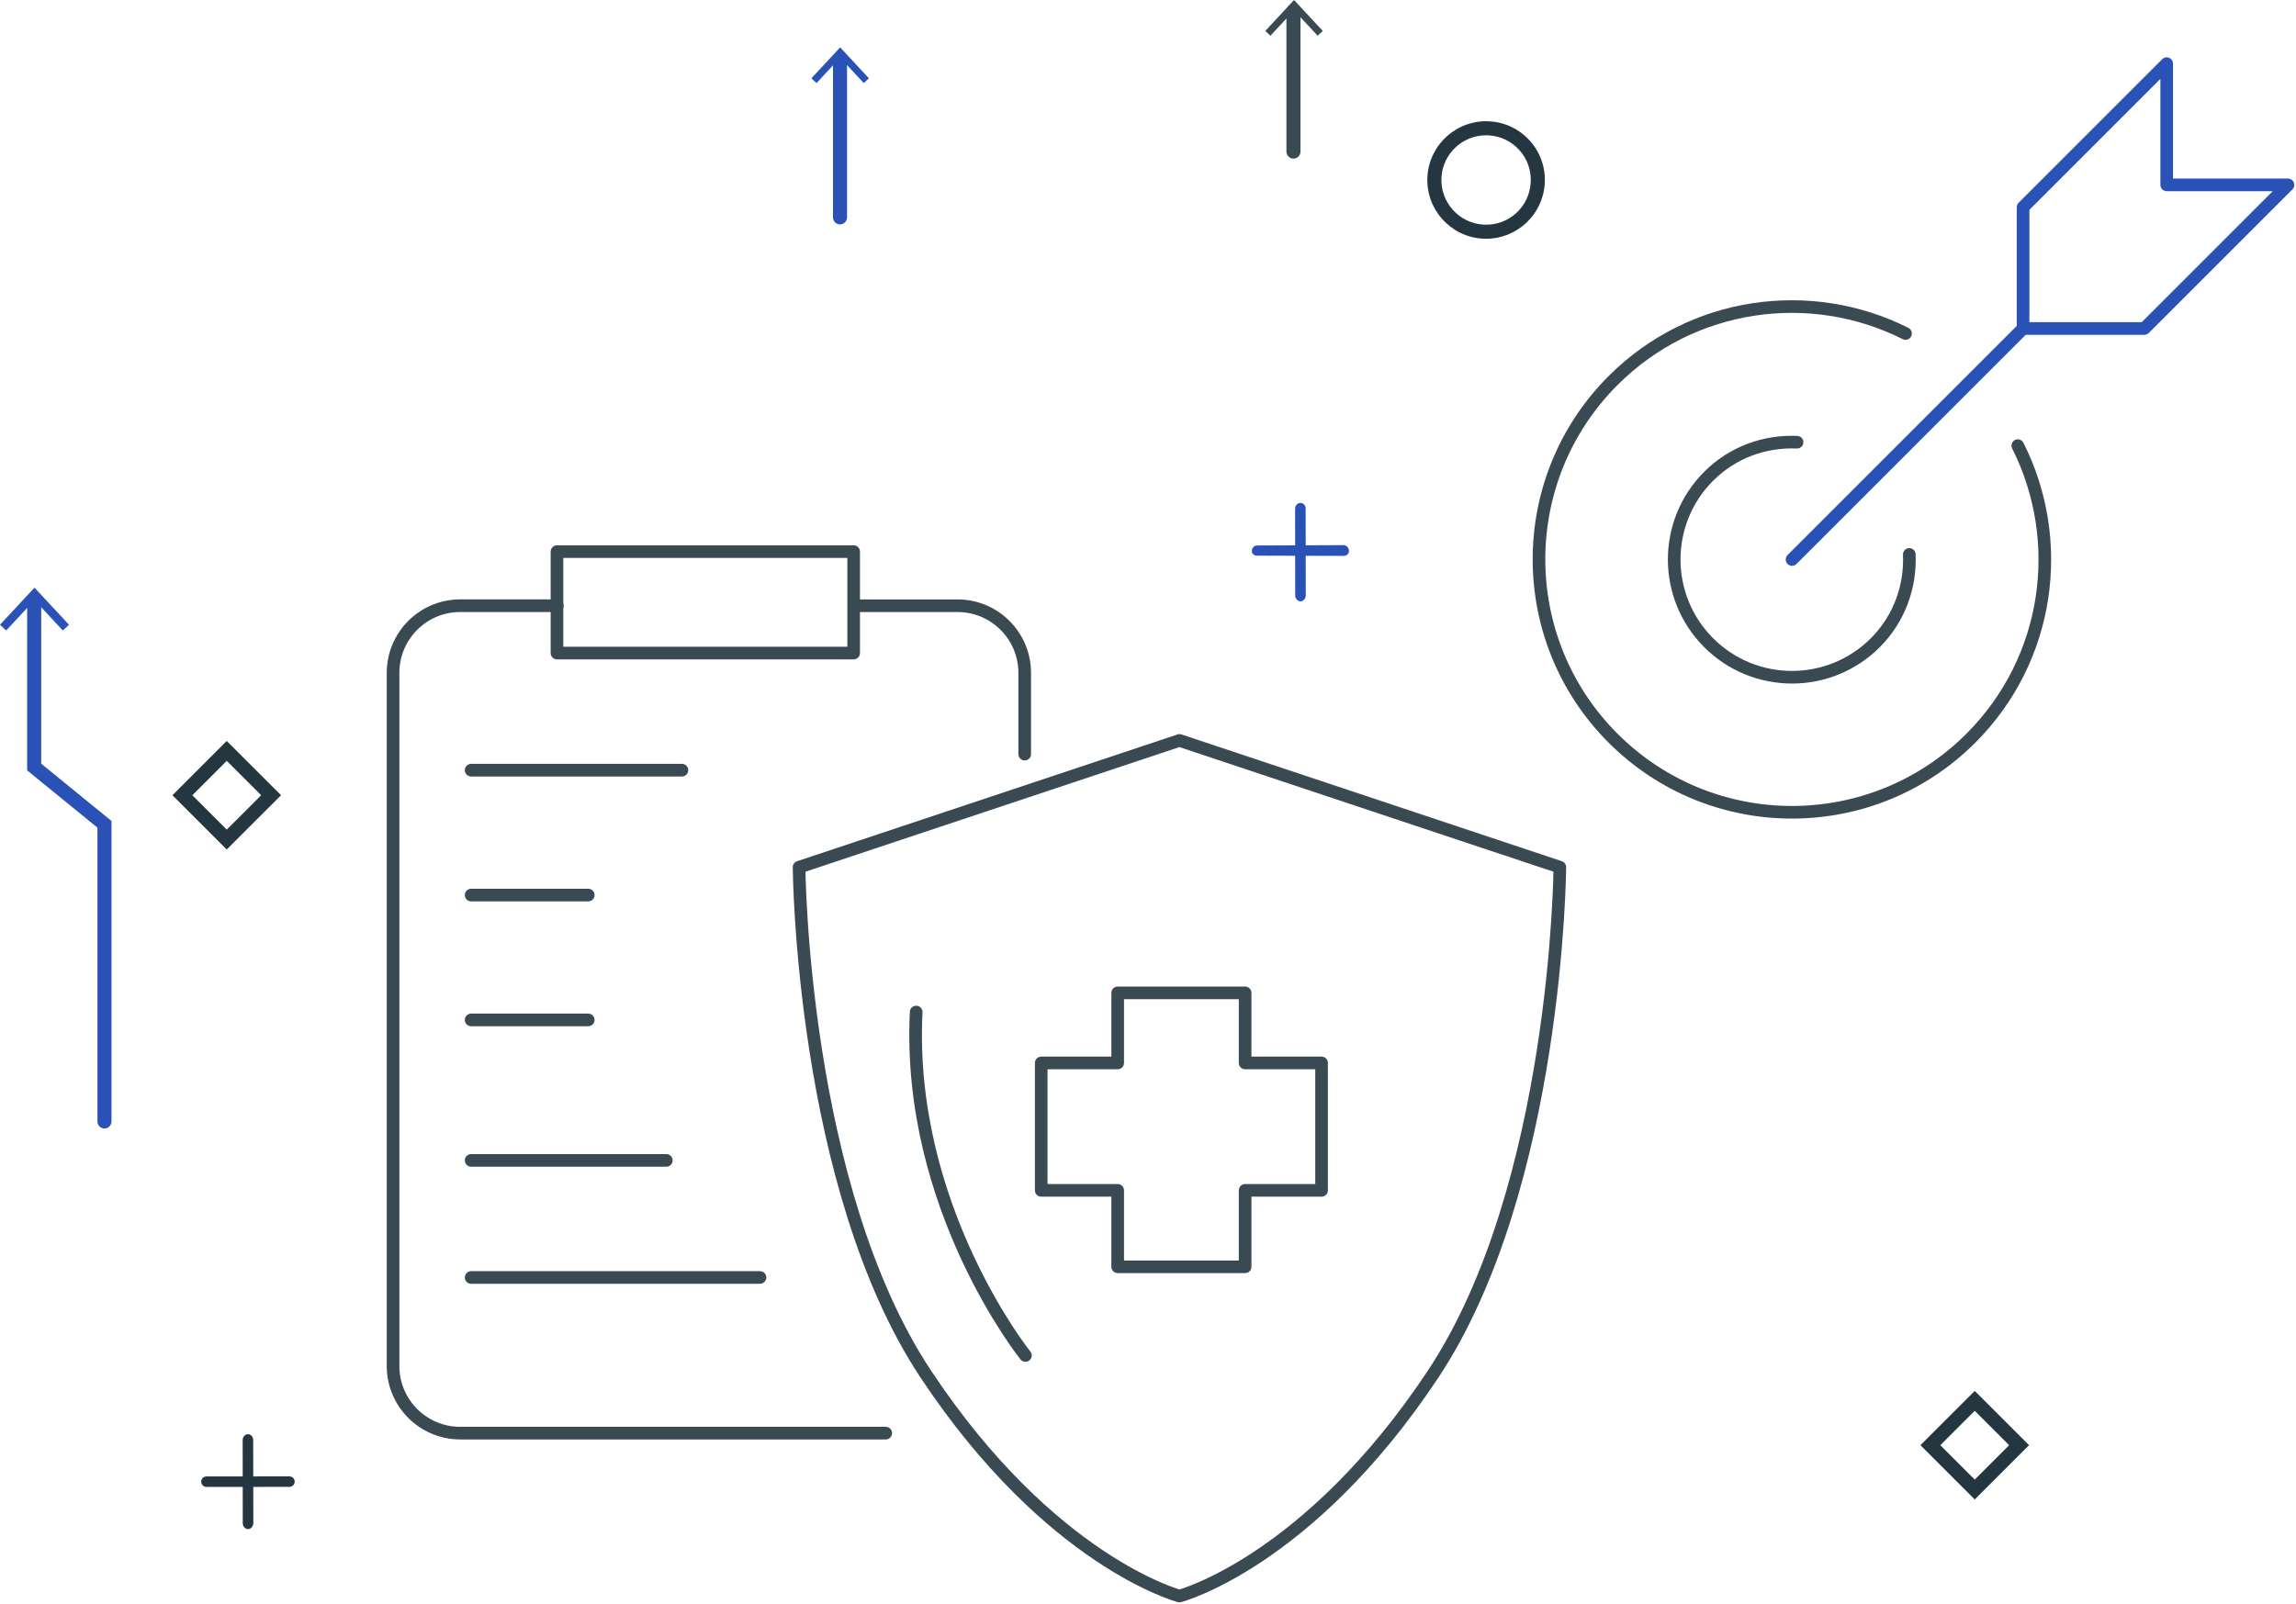 <?xml version="1.0" encoding="UTF-8" standalone="no"?>
<!DOCTYPE svg PUBLIC "-//W3C//DTD SVG 1.1//EN" "http://www.w3.org/Graphics/SVG/1.1/DTD/svg11.dtd">
<svg width="100%" height="100%" viewBox="0 0 727 508" version="1.1" xmlns="http://www.w3.org/2000/svg" xmlns:xlink="http://www.w3.org/1999/xlink" xml:space="preserve" xmlns:serif="http://www.serif.com/" style="fill-rule:evenodd;clip-rule:evenodd;stroke-linecap:round;stroke-linejoin:round;stroke-miterlimit:10;">
    <g transform="matrix(1,0,0,1,-2303.54,-1765.15)">
        <g transform="matrix(2,0,0,2,0,0)">
            <g transform="matrix(1,0,0,1,1458.96,1111.44)">
                <path d="M0,-0.001L5.448,5.447L10.896,-0.001L5.448,-5.447L0,-0.001ZM5.448,8.594L-3.149,-0.001L5.448,-8.595L14.043,-0.001L5.448,8.594Z" style="fill:rgb(36,54,64);fill-rule:nonzero;"/>
            </g>
            <g transform="matrix(1,0,0,1,1182.22,1008.51)">
                <path d="M0,0L5.447,5.446L10.896,0L5.447,-5.447L0,0ZM5.447,8.594L-3.148,0L5.447,-8.594L14.044,0L5.447,8.594Z" style="fill:rgb(36,54,64);fill-rule:nonzero;"/>
            </g>
            <g transform="matrix(1,0,0,1,1184.46,1116.38)">
                <path d="M0,1.668C-0.46,1.668 -0.835,1.296 -0.835,0.835C-0.835,0.374 -0.462,0.008 -0.001,0.008L13.13,0L13.131,0C13.592,0 13.966,0.364 13.966,0.825C13.966,1.286 13.593,1.657 13.132,1.657L0.001,1.668L0,1.668Z" style="fill:rgb(36,54,64);fill-rule:nonzero;"/>
            </g>
            <g transform="matrix(1,0,0,1,1191.04,1109.7)">
                <path d="M0,15.025C-0.461,15.025 -0.835,14.593 -0.835,14.131L-0.852,0.918C-0.853,0.457 -0.479,0 -0.018,0L-0.017,0C0.444,0 0.817,0.425 0.817,0.887L0.834,14.104C0.835,14.564 0.462,15.025 0.001,15.025L0,15.025Z" style="fill:rgb(36,54,64);fill-rule:nonzero;"/>
            </g>
            <g transform="matrix(1,0,0,1,1168.31,976.702)">
                <path d="M0,84.584C-0.614,84.584 -1.113,84.085 -1.113,83.471L-1.113,36.942L-12.242,27.872L-12.242,1.113C-12.242,0.498 -11.744,0 -11.13,0C-10.515,0 -10.017,0.498 -10.017,1.113L-10.017,26.814L1.113,35.884L1.113,83.471C1.113,84.085 0.614,84.584 0,84.584" style="fill:rgb(41,81,182);fill-rule:nonzero;"/>
            </g>
            <g transform="matrix(1,0,0,1,1151.77,976.548)">
                <path d="M0,4.962L0.979,5.873L5.461,1.05L9.945,5.873L10.923,4.962L5.461,-0.911L0,4.962Z" style="fill:rgb(41,81,182);fill-rule:nonzero;"/>
            </g>
            <g transform="matrix(1,0,0,1,1350.79,968.938)">
                <path d="M0,1.634C-0.461,1.634 -0.834,1.356 -0.835,0.896C-0.835,0.434 -0.462,0.021 -0.001,0.021L13.712,-0.035L13.713,-0.035C14.173,-0.035 14.547,0.425 14.548,0.885C14.548,1.346 14.175,1.669 13.714,1.669L0.001,1.634L0,1.634Z" style="fill:rgb(41,81,182);fill-rule:nonzero;"/>
            </g>
            <g transform="matrix(1,0,0,1,1357.66,962.225)">
                <path d="M0,15.582C-0.461,15.582 -0.834,15.111 -0.834,14.65L-0.851,0.886C-0.852,0.426 -0.478,0 -0.018,0L-0.016,0C0.445,0 0.818,0.375 0.819,0.835L0.835,14.647C0.836,15.109 0.463,15.582 0.002,15.582L0,15.582Z" style="fill:rgb(41,81,182);fill-rule:nonzero;"/>
            </g>
            <g transform="matrix(1,0,0,1,1284.76,891)">
                <path d="M0,27.115C-0.614,27.115 -1.112,26.616 -1.112,26.002L-1.112,1.113C-1.112,0.498 -0.614,0 0,0C0.615,0 1.113,0.498 1.113,1.113L1.113,26.002C1.113,26.616 0.615,27.115 0,27.115" style="fill:rgb(41,81,182);fill-rule:nonzero;"/>
            </g>
            <g transform="matrix(1,0,0,1,1280.23,890.837)">
                <path d="M0,4.136L0.815,4.895L4.551,0.875L8.287,4.895L9.103,4.136L4.551,-0.759L0,4.136Z" style="fill:rgb(41,81,182);fill-rule:nonzero;"/>
            </g>
            <g transform="matrix(1,0,0,1,1356.55,883.209)">
                <path d="M0,24.485C-0.615,24.485 -1.113,23.986 -1.113,23.372L-1.113,1.112C-1.113,0.498 -0.615,0 0,0C0.614,0 1.113,0.498 1.113,1.112L1.113,23.372C1.113,23.986 0.614,24.485 0,24.485" style="fill:rgb(58,74,83);fill-rule:nonzero;"/>
            </g>
            <g transform="matrix(1,0,0,1,1352.09,883.336)">
                <path d="M0,4.136L0.815,4.895L4.551,0.876L8.287,4.895L9.103,4.136L4.551,-0.759L0,4.136Z" style="fill:rgb(58,74,83);fill-rule:nonzero;"/>
            </g>
            <g transform="matrix(1,0,0,1,1387.04,917.864)">
                <path d="M0,-13.863C-3.732,-13.863 -6.834,-10.941 -7.061,-7.212C-7.294,-3.315 -4.317,0.046 -0.424,0.281C3.521,0.529 6.837,-2.481 7.07,-6.356C7.187,-8.245 6.562,-10.064 5.309,-11.48C4.056,-12.895 2.326,-13.737 0.438,-13.849C0.291,-13.859 0.145,-13.863 0,-13.863M0.018,2.52C-0.173,2.52 -0.365,2.515 -0.559,2.502C-5.676,2.195 -9.59,-2.224 -9.282,-7.345C-8.973,-12.438 -4.575,-16.383 0.572,-16.071C3.053,-15.923 5.327,-14.817 6.975,-12.955C8.623,-11.094 9.445,-8.702 9.292,-6.22C8.997,-1.32 4.923,2.52 0.018,2.52" style="fill:rgb(36,54,64);fill-rule:nonzero;"/>
            </g>
            <g transform="matrix(-0.586,-0.81,-0.81,0.586,1399.16,952.978)">
                <path d="M-42.389,-58.304C-58.987,-55.633 -72.757,-42.641 -75.576,-25.136C-79.091,-3.291 -64.234,17.267 -42.389,20.784C-20.545,24.3 0.014,9.442 3.531,-12.402C6.349,-29.908 -2.65,-46.566 -17.573,-54.311" style="fill:none;fill-rule:nonzero;stroke:rgb(58,74,83);stroke-width:2px;"/>
            </g>
            <g transform="matrix(-0.403,-0.915,-0.915,0.403,1425.31,954.911)">
                <path d="M-25.741,-20.07C-30.438,-18.237 -34.402,-14.572 -36.372,-9.504C-40.102,0.099 -35.342,10.906 -25.741,14.638C-16.14,18.368 -5.332,13.609 -1.6,4.008C0.37,-1.064 -0.082,-6.445 -2.311,-10.969" style="fill:none;fill-rule:nonzero;stroke:rgb(58,74,83);stroke-width:2px;"/>
            </g>
            <g transform="matrix(1,0,0,1,1494.8,934.593)">
                <path d="M0,-41.94L0,-22.74L19.2,-22.74L-3.54,0L-22.74,0L-22.74,-19.2L0,-41.94Z" style="fill:none;fill-rule:nonzero;stroke:rgb(41,81,182);stroke-width:2px;"/>
            </g>
            <g transform="matrix(-0.707,0.707,0.707,0.707,1453.77,978.757)">
                <path d="M-44.164,-18.293L7.577,-18.293" style="fill:none;fill-rule:nonzero;stroke:rgb(41,81,182);stroke-width:2px;"/>
            </g>
            <g transform="matrix(1,0,0,1,1292,978.496)">
                <path d="M0,131.033L-67.368,131.033C-73.24,131.033 -78,126.273 -78,120.401L-78,10.632C-78,4.761 -73.24,0 -67.368,0L-52,0" style="fill:none;fill-rule:nonzero;stroke:rgb(58,74,83);stroke-width:2px;"/>
            </g>
            <g transform="matrix(1,0,0,1,1287,1002)">
                <path d="M0,-23.501L16.366,-23.501C22.238,-23.501 26.999,-18.741 26.999,-12.869L26.999,0" style="fill:none;fill-rule:nonzero;stroke:rgb(58,74,83);stroke-width:2px;"/>
            </g>
            <g transform="matrix(-1,0,0,1,2526.88,-3227.45)">
                <rect x="1239.96" y="4197.38" width="46.97" height="16.068" style="fill:none;stroke:rgb(58,74,83);stroke-width:2px;"/>
            </g>
            <g transform="matrix(1,0,0,1,1226.36,1084.88)">
                <path d="M0,0L45.732,0" style="fill:none;fill-rule:nonzero;stroke:rgb(58,74,83);stroke-width:2px;"/>
            </g>
            <g transform="matrix(1,0,0,1,1226.36,1066.34)">
                <path d="M0,0L30.9,0" style="fill:none;fill-rule:nonzero;stroke:rgb(58,74,83);stroke-width:2px;"/>
            </g>
            <g transform="matrix(1,0,0,1,1226.36,1004.54)">
                <path d="M0,0L33.373,0" style="fill:none;fill-rule:nonzero;stroke:rgb(58,74,83);stroke-width:2px;"/>
            </g>
            <g transform="matrix(1,0,0,1,1226.36,1024.32)">
                <path d="M0,0L18.54,0" style="fill:none;fill-rule:nonzero;stroke:rgb(58,74,83);stroke-width:2px;"/>
            </g>
            <g transform="matrix(1,0,0,1,1226.36,1044.09)">
                <path d="M0,0L18.54,0" style="fill:none;fill-rule:nonzero;stroke:rgb(58,74,83);stroke-width:2px;"/>
            </g>
            <g transform="matrix(1,0,0,1,1338.5,1135.33)">
                <path d="M0,-135.499L-60.222,-115.425C-60.222,-115.425 -59.89,-64.889 -40.147,-35.129C-20.406,-5.369 0,0 0,0C0,0 20.406,-5.369 40.148,-35.129C59.89,-64.889 60.222,-115.425 60.222,-115.425L0,-135.499Z" style="fill:none;fill-rule:nonzero;stroke:rgb(58,74,83);stroke-width:2px;"/>
            </g>
            <g transform="matrix(1,0,0,1,1361,1072.09)">
                <path d="M0,-21.184L-12.105,-21.184L-12.105,-32.28L-32.28,-32.28L-32.28,-21.184L-44.385,-21.184L-44.385,-1.009L-32.28,-1.009L-32.28,11.096L-12.105,11.096L-12.105,-1.009L0,-1.009L0,-21.184Z" style="fill:none;fill-rule:nonzero;stroke:rgb(58,74,83);stroke-width:2px;"/>
            </g>
            <g transform="matrix(0.303,0.953,0.953,-0.303,1328.22,1054.29)">
                <path d="M-20.422,-26.456C8.555,-37.298 36.65,-26.456 36.65,-26.456" style="fill:none;fill-rule:nonzero;stroke:rgb(58,74,83);stroke-width:2px;"/>
            </g>
        </g>
    </g>
</svg>
